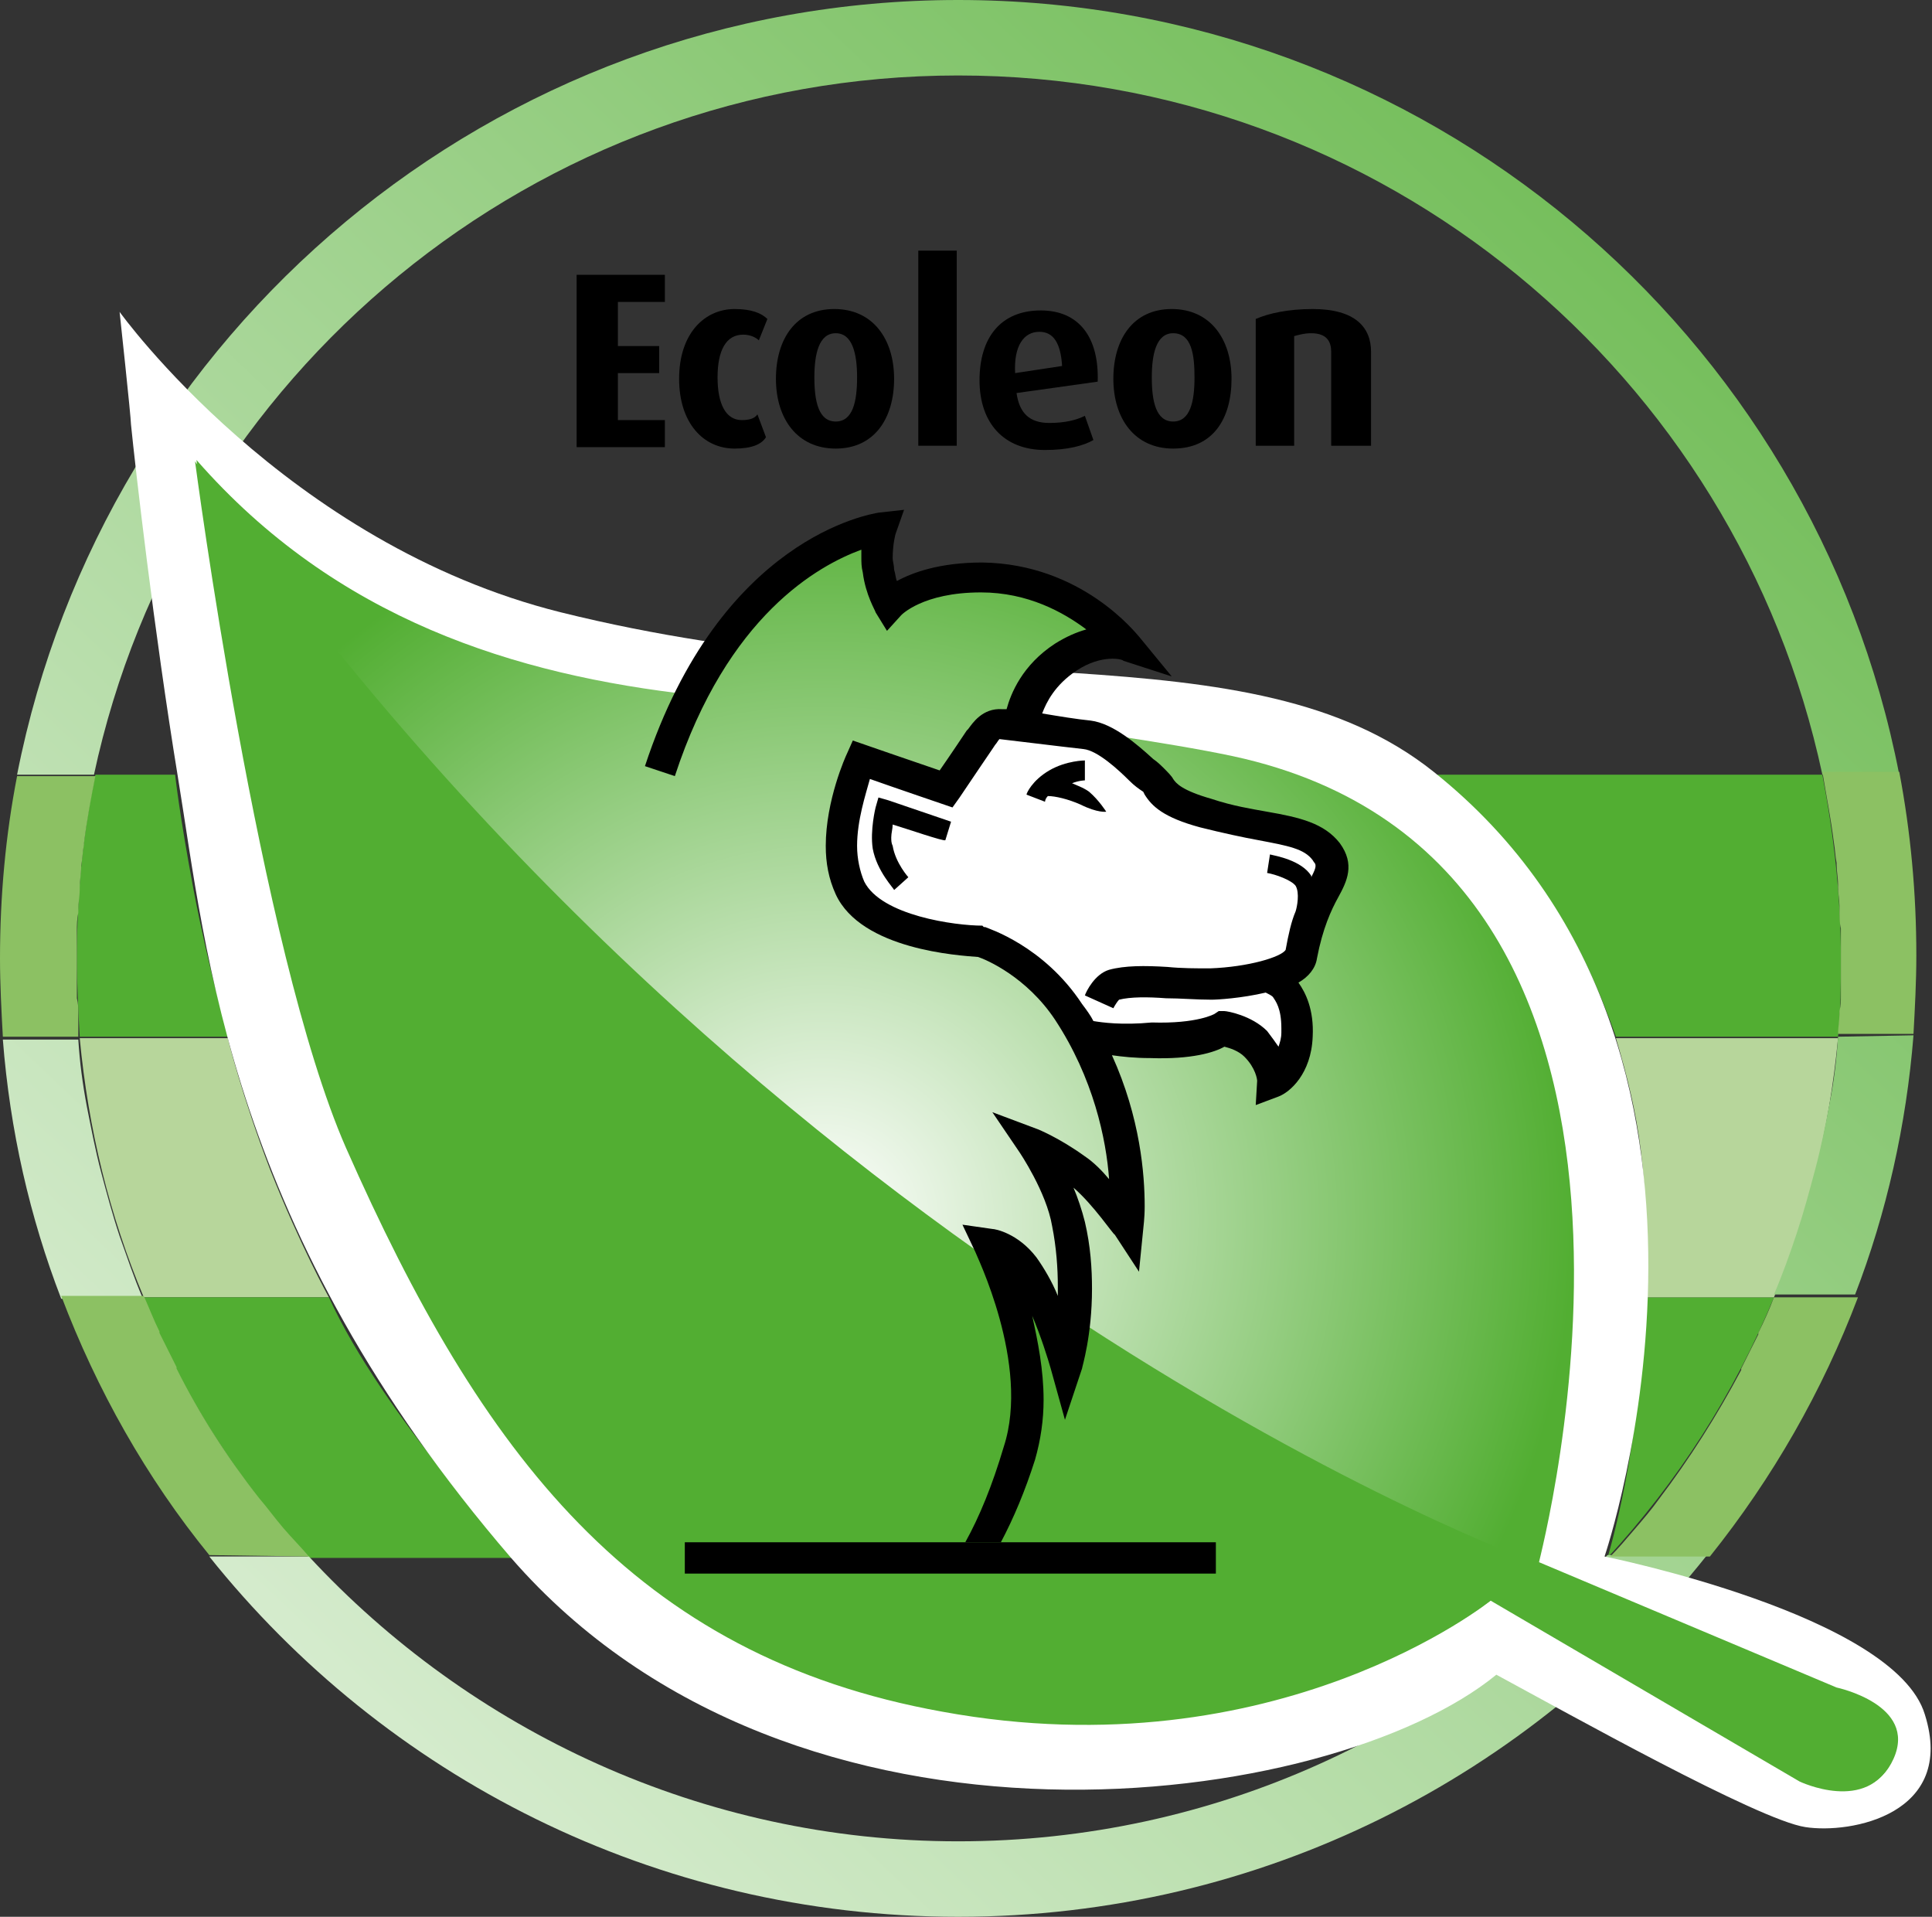 <?xml version="1.0" encoding="utf-8"?>
<!-- Generator: Adobe Illustrator 23.0.3, SVG Export Plug-In . SVG Version: 6.00 Build 0)  -->
<svg version="1.1" xmlns="http://www.w3.org/2000/svg" xmlns:xlink="http://www.w3.org/1999/xlink" x="0px" y="0px"
	 viewBox="0 0 135.7 134.6" style="enable-background:new 0 0 135.7 134.6;" xml:space="preserve">
<rect x="0" y="0" width="135.7" height="134.6" fill="#333333" stroke="none"/>
<style type="text/css">
	.st0{fill:#52AE32;}
	.st1{fill:#B7D69B;}
	.st2{fill:url(#SVGID_1_);}
	.st3{fill:url(#SVGID_2_);}
	.st4{fill:#EE711B;}
	.st5{fill:#009E59;}
	.st6{fill:none;stroke:#FFFFFF;stroke-width:5;}
	.st7{fill:url(#SVGID_3_);}
	.st8{fill:url(#SVGID_4_);}
	.st9{fill:#FFFFFF;}
	.st10{fill:url(#SVGID_5_);}
	.st11{fill:#FFE400;stroke:#000000;stroke-width:2.199;}
	.st12{fill:none;}
	.st13{fill:#8CC163;}
	.st14{fill:url(#SVGID_6_);}
	.st15{fill:url(#SVGID_7_);}
</style>
<g id="Laag_1">
	<g>
		<path class="st0" d="M113.5,72.8c6.8,0,15.6,0,15.6,0c0.2-1.8,0.2-3.7,0.2-5.5c0-4.4-0.5-8.7-1.3-12.9c0,0-22.6,0-27.1,0
			C108,60.4,111.2,66.3,113.5,72.8z"/>
		<path class="st0" d="M115.5,91.1c-0.2,10.7-2.6,18.3-2.6,18.3c4.9-5.3,8.9-11.5,11.7-18.3C124.6,91.1,117.1,91.1,115.5,91.1z"/>
		<path class="st0" d="M13.6,62.5c-1-5.3-1.3-8.1-1.3-8.1H6.7c-0.9,4.2-1.3,8.5-1.3,12.9c0,1.8,0.1,3.7,0.2,5.5l10.5,0
			C16,72.8,14.6,67.8,13.6,62.5z"/>
		<path class="st1" d="M23.1,91.1c0,0-2-3.6-4.1-8.9c-2-5.2-3-9.3-3-9.3H5.6c0.6,6.4,2.1,12.5,4.5,18.2H23.1z"/>
		<g>
			<linearGradient id="SVGID_1_" gradientUnits="userSpaceOnUse" x1="19.951" y1="107.339" x2="19.957" y2="107.331">
				<stop  offset="0" style="stop-color:#FFFFFF"/>
				<stop  offset="1" style="stop-color:#B19F00"/>
			</linearGradient>
			<path class="st2" d="M20,107.4C20,107.3,19.9,107.3,20,107.4C19.9,107.3,20,107.3,20,107.4z"/>
			<linearGradient id="SVGID_2_" gradientUnits="userSpaceOnUse" x1="18.247" y1="105.228" x2="18.249" y2="105.226">
				<stop  offset="0" style="stop-color:#FFFFFF"/>
				<stop  offset="1" style="stop-color:#B19F00"/>
			</linearGradient>
			<path class="st3" d="M18.3,105.2C18.2,105.2,18.2,105.2,18.3,105.2C18.2,105.2,18.2,105.2,18.3,105.2z"/>
			<path class="st4" d="M21.7,109.4c-0.6-0.7-1.2-1.3-1.8-2C20.6,108,21.1,108.7,21.7,109.4z"/>
			<path class="st4" d="M19.9,107.3c-0.6-0.7-1.1-1.4-1.7-2.1C18.8,105.9,19.4,106.6,19.9,107.3z"/>
		</g>
		<path class="st0" d="M10,91.1c2.8,6.8,6.8,13,11.7,18.3h14.6c0,0-9.4-10-13.2-18.3H10z"/>
		<path class="st1" d="M115.5,91.1c4.7,0,9.1,0,9.1,0c2.4-5.7,3.9-11.8,4.5-18.2c0,0-9.9,0-15.6,0C115.1,78.3,115.9,82.5,115.5,91.1
			z"/>
	</g>
	<path class="st5" d="M74.8,20.6"/>
	<path class="st6" d="M89.8,51.5"/>
	<linearGradient id="SVGID_3_" gradientUnits="userSpaceOnUse" x1="-30.449" y1="149.97" x2="138.551" y2="-28.363">
		<stop  offset="0" style="stop-color:#FFFFFF"/>
		<stop  offset="1" style="stop-color:#52AE32"/>
	</linearGradient>
	<path class="st7" d="M67.3,5.3c29.8,0,54.7,21,60.7,49.1h5.4c-6-31-33.3-54.4-66.1-54.4C34.6,0,7.3,23.4,1.2,54.4h5.4
		C12.6,26.4,37.5,5.3,67.3,5.3z"/>
	<linearGradient id="SVGID_4_" gradientUnits="userSpaceOnUse" x1="0.843" y1="179.624" x2="169.843" y2="1.291">
		<stop  offset="0" style="stop-color:#FFFFFF"/>
		<stop  offset="1" style="stop-color:#52AE32"/>
	</linearGradient>
	<path class="st8" d="M67.3,129.3c-18,0-34.3-7.8-45.6-20l-7,0C27,124.7,46,134.6,67.3,134.6c21.3,0,40.3-9.9,52.6-25.4h-7
		C101.6,121.6,85.3,129.3,67.3,129.3z"/>
	<path class="st9" d="M9.2,29.8c0.3,3,1.6,14.4,3.3,24.8c2,12.2,3.6,31.8,23.4,54.8c19.9,22.9,57.6,17.7,69.2,8.2
		c5,2.7,18.4,10.2,21.7,10.7c3.2,0.5,10.6-0.9,8.4-7.9c-2.1-7-22.5-11.1-22.5-11.1s12.2-35.8-12-55.1C87.8,43.9,66.4,49.7,39.4,43
		c-19.3-4.8-31-21.1-31-21.1S9.2,29.3,9.2,29.8z"/>
	<radialGradient id="SVGID_5_" cx="57.788" cy="85.76" r="52.752" gradientUnits="userSpaceOnUse">
		<stop  offset="0" style="stop-color:#FFFFFF"/>
		<stop  offset="1" style="stop-color:#52AE32"/>
	</radialGradient>
	<path class="st10" d="M86.6,53.1c-4.7-1-12.3-2-15.3-2.5c0.9-3.1,5-5.5,6.3-5.9c-0.7-1.1-3.5-2.1-5.3-2.7c-4.4-1.7-10.2,0-10.2,0
		l-0.4-4.7c0,0-9.8,2.9-13,11.5c-12.5-1.4-25.1-5.3-34.9-16.5c0,0,4.5,34.3,10.6,48.2c9.5,21.5,20.2,35.7,41.9,39.6
		c23.5,4.3,38.5-7.8,38.5-7.8l21.7,12.7c0,0,4.8,2.3,6.5-1.5s-4-5-4-5l-20.9-8.8C108,109.8,121.4,60.6,86.6,53.1z"/>
	<path class="st0" d="M13.7,32.4c0,0,4.5,34.3,10.6,48.2c9.5,21.5,20.2,35.7,41.9,39.6c23.5,4.3,38.5-7.8,38.5-7.8l21.7,12.7
		c0,0,4.8,2.3,6.5-1.5c1.7-3.8-4-5-4-5l-20.9-8.8C108,109.8,54,90.4,13.7,32.4z"/>
	<path class="st9" d="M59,60.3l1.1-6.9l6.7,2.6l3.1-4.9c0,0,2.3,0,5.7,1c3.4,1,4.6,2.5,5.1,3c0.5,0.5,1.3,1,1.8,1.3
		c0.5,0.3,10.3,2.8,10.3,2.8s0.3-0.3,0.2,1.1c-0.2,1.5-1.5,4.6-1.5,5.1c0,0.5,0.7,2-0.3,2.8c-1,0.8-2,1.3-2,1.3s1.3-0.2,1.5,2
		c0.2,2.1-0.8,3.6-0.8,3.6l-0.8-0.7c0,0-2.6-2.3-3.6-1.6c-1,0.7-3.8,0.8-4.6,1c-0.8,0.2-3.4-0.5-3.4-0.5s-1.5-3.9-4.9-5.4
		c-3.4-1.5-9.8-2.3-11.2-3c-1.3-0.7-2-1.5-2.1-2.5C59.2,61.5,59,60.3,59,60.3z"/>
	<path d="M76.8,71.7c-0.2-0.4-0.5-0.8-0.8-1.2c-2.7-4.1-6.6-5.3-6.8-5.4l-0.1,0L69,65c-1.9,0-7.1-0.7-8.3-3.1
		c-0.3-0.7-0.5-1.6-0.5-2.5c0-1.8,0.6-3.6,0.9-4.7c1.4,0.5,5.8,2,5.8,2l0.5-0.7c0.8-1.2,2.1-3.1,2.3-3.4l0.2-0.3
		c0.1-0.1,0.2-0.3,0.3-0.4c0,0,0,0,0,0c0.9,0.1,4.1,0.5,5.9,0.7c1,0.1,2.5,1.5,3.2,2.2c0.4,0.4,0.7,0.6,1,0.8c0,0,0.1,0.2,0.1,0.2
		c0.5,0.8,1.3,1.6,3.9,2.3c1.6,0.4,3,0.7,4.1,0.9c2.1,0.4,3.2,0.6,3.8,1.4c0.1,0.2,0.2,0.2,0.2,0.4c0,0.2-0.1,0.4-0.3,0.8
		c0,0,0,0,0-0.1c-0.7-1.1-2.5-1.4-2.9-1.5l-0.2,1.3c0.6,0.1,1.7,0.5,2,0.9c0.3,0.5,0.1,1.5,0,1.8l0,0c-0.3,0.7-0.5,1.6-0.7,2.7
		c-0.3,0.5-2.6,1.2-5.3,1.3c-1,0-2,0-3-0.1c-1.6-0.1-3-0.1-4.1,0.2c-1,0.3-1.6,1.5-1.7,1.8l2,0.9c0.1-0.2,0.3-0.5,0.4-0.6
		c0.8-0.2,2-0.2,3.3-0.1c1,0,2.1,0.1,3.2,0.1c0.4,0,2.1-0.1,3.8-0.5c0.2,0.1,0.4,0.2,0.5,0.3c0.2,0.3,0.6,0.8,0.6,2.2
		c0,0.1,0,0.2,0,0.3c0,0.4-0.1,0.7-0.2,1c-0.2-0.3-0.5-0.7-0.8-1.1c-1.1-1.1-2.8-1.4-3-1.4l-0.4,0c0,0-0.3,0.2-0.3,0.2
		c0,0-1.2,0.7-4.4,0.6C78.8,72,77.4,71.8,76.8,71.7z M67.8,108.3h2.5c0.9-1.7,1.7-3.6,2.4-5.8c0.4-1.4,0.6-2.8,0.6-4.2
		c0-2.1-0.4-4.1-0.8-5.9c0.6,1.4,1.1,3,1.3,3.7l1,3.6l1.2-3.6c0-0.1,0.7-2.3,0.7-5.6c0-1.4-0.1-3-0.5-4.7c-0.2-0.8-0.5-1.7-0.8-2.4
		c1.4,1.2,2.8,3.3,2.9,3.3l1.7,2.6l0.3-3c0-0.1,0.1-0.7,0.1-1.6c0-2.2-0.3-6.2-2.3-10.6c0.7,0.1,1.6,0.2,2.7,0.2
		c2.9,0.1,4.5-0.4,5.2-0.8c0.4,0.1,1,0.3,1.4,0.7c0.8,0.8,0.9,1.6,0.9,1.7c0,0-0.1,1.7-0.1,1.7l1.6-0.6c0.8-0.3,2.3-1.6,2.4-4.2
		c0.1-1.9-0.5-3.1-1-3.8c0.7-0.4,1.2-1,1.3-1.7c0.4-2.1,1-3.4,1.5-4.3c0.6-1.1,1.2-2.3,0.1-3.8c-1.1-1.4-2.8-1.8-5.1-2.2
		c-1.1-0.2-2.4-0.4-3.9-0.9c-2.1-0.6-2.5-1.1-2.7-1.4c-0.1-0.2-0.4-0.5-0.7-0.8c-0.1-0.1-0.4-0.4-0.7-0.6c-1.1-1-2.8-2.5-4.4-2.7
		c-1-0.1-2.2-0.3-3.4-0.5c0.3-0.8,0.9-2,2.4-3c1.8-1.2,3.3-0.8,3.3-0.7l3.4,1.1L80,44.7c-0.2-0.2-4-5.1-11-5.2c-3,0-4.9,0.7-6,1.3
		c-0.1-0.2-0.1-0.5-0.2-0.8c0-0.3-0.1-0.6-0.1-0.8c0-1,0.2-1.7,0.2-1.7l0.6-1.7l-1.8,0.2c-0.5,0.1-11.1,1.7-16.4,17.8l2.1,0.7
		c3.7-11.3,10.1-14.8,13.1-15.9c0,0.2,0,0.4,0,0.5c0,0.4,0,0.7,0.1,1.1c0.2,1.6,0.9,2.7,0.9,2.8l0.8,1.3l1-1.1c0,0,1.5-1.6,5.6-1.6
		c3.3,0,5.8,1.4,7.4,2.6c-0.7,0.2-1.4,0.5-2.2,1c-2.3,1.5-3.1,3.5-3.4,4.6c-0.1,0-0.2,0-0.3,0c-1.4-0.1-2.1,1-2.4,1.4
		c0,0-0.1,0.1-0.1,0.1c-0.2,0.3-1.2,1.8-1.9,2.8c-1.2-0.4-6.1-2.1-6.1-2.1l-0.4,0.9c-0.1,0.2-1.5,3.3-1.5,6.5c0,1.2,0.2,2.3,0.7,3.4
		c1.8,3.9,8.7,4.3,10,4.4c0.6,0.2,3.4,1.4,5.4,4.4c2.7,4.1,3.6,8.4,3.8,11.2c-0.5-0.6-1.1-1.2-1.7-1.6c-1.8-1.3-3.3-1.9-3.3-1.9
		l-3.2-1.2l1.9,2.8c0,0,1.9,2.8,2.3,5.2c0.3,1.5,0.4,3,0.4,4.2c0,0.3,0,0.5,0,0.7c-0.4-1-1-2-1.5-2.7c-1.3-1.7-2.9-2-3.1-2l-2.1-0.3
		l0.9,1.9c0,0.1,3.9,7.9,2,13.7C69.7,104.3,68.8,106.5,67.8,108.3z"/>
	<g>
		<line class="st11" x1="85.4" y1="109.4" x2="48.1" y2="109.4"/>
		<g>
			<path class="st12" d="M75.8,72c0.7,0.1,2,0.4,4,0.4c3.2,0.1,4.3-0.6,4.4-0.6c0,0,0.3-0.2,0.3-0.2l0.4,0c0.2,0,1.8,0.3,3,1.4
				c0.4,0.4,0.6,0.7,0.8,1.1c0.1-0.3,0.1-0.6,0.2-1c0-0.1,0-0.2,0-0.3c0-1.3-0.4-1.9-0.6-2.2c-0.1-0.1-0.3-0.2-0.5-0.3
				c-1.7,0.4-3.4,0.5-3.8,0.5c-1.1,0-2.2,0-3.2-0.1c-1.4-0.1-2.6-0.1-3.3,0.1c-0.1,0.1-0.3,0.4-0.4,0.6l-2-0.9
				c0.1-0.3,0.7-1.5,1.7-1.8c1.1-0.3,2.5-0.3,4.1-0.2c1,0,2,0.1,3,0.1c2.7-0.1,5.1-0.8,5.3-1.3c0.2-1.1,0.4-2,0.7-2.7l0,0
				c0.1-0.3,0.3-1.3,0-1.8c-0.3-0.4-1.3-0.8-2-0.9l0.2-1.3c0.4,0.1,2.2,0.4,2.9,1.5c0,0,0,0,0,0.1c0.2-0.4,0.3-0.6,0.3-0.8
				c0-0.1-0.1-0.2-0.2-0.4c-0.6-0.7-1.6-1-3.8-1.4c-1.1-0.2-2.5-0.5-4.1-0.9c-2.7-0.7-3.4-1.5-3.9-2.3c0,0-0.1-0.1-0.1-0.2
				c-0.3-0.2-0.5-0.4-1-0.8c-0.8-0.7-2.2-2-3.2-2.2c-1.8-0.2-5-0.7-5.9-0.7c0,0,0,0,0,0c-0.1,0-0.2,0.3-0.3,0.4L68.7,53
				c-0.2,0.2-1.5,2.2-2.3,3.4L66,57.1c0,0-4.4-1.5-5.8-2c-0.4,1.1-0.9,2.9-0.9,4.7c0,0.9,0.1,1.7,0.5,2.5c1.1,2.4,6.4,3.1,8.3,3.1
				l0.2,0l0.1,0c0.2,0.1,4.1,1.3,6.8,5.4C75.3,71.2,75.5,71.6,75.8,72z M65.8,58l-0.4,1.3c0,0-2.6-0.9-3.7-1.3
				c0,0.3-0.1,0.6-0.1,0.9c0,0.2,0,0.4,0.1,0.6c0.2,1.2,1.1,2.2,1.1,2.2l-1,0.9c0-0.1-1.2-1.3-1.5-2.9c-0.2-1.3,0.2-2.9,0.2-2.9
				l0.2-0.7l0.7,0.2L65.8,58z M74.9,56.6c-0.9-0.4-1.8-0.5-2.2-0.6c-0.2,0.2-0.2,0.4-0.2,0.4l-1.3-0.5c0-0.1,0.4-1,1.6-1.7
				c1.2-0.7,2.5-0.7,2.5-0.7l0,1.4c0,0-0.4,0-0.9,0.2c0.2,0.1,0.8,0.3,1.2,0.6c0.7,0.6,1.2,1.4,1.2,1.4S76.1,57.2,74.9,56.6z"/>
		</g>
	</g>
	<path d="M73.6,55.9c-0.2,0.2-0.2,0.4-0.2,0.4l-1.3-0.5c0-0.1,0.4-1,1.6-1.7c1.2-0.7,2.5-0.7,2.5-0.7l0,1.4c0,0-0.4,0-0.9,0.2
		c0.2,0.1,0.8,0.3,1.2,0.6c0.7,0.6,1.2,1.4,1.2,1.4s-0.6,0.1-1.8-0.5C75,56.1,74.1,55.9,73.6,55.9z"/>
	<path d="M62.7,57.9c0,0.3-0.1,0.6-0.1,0.9c0,0.2,0,0.4,0.1,0.6c0.2,1.2,1.1,2.2,1.1,2.2l-1,0.9c0-0.1-1.2-1.3-1.5-2.9
		c-0.2-1.3,0.2-2.9,0.2-2.9l0.2-0.7l0.7,0.2l4.4,1.5l-0.4,1.3C66.3,59.1,63.7,58.2,62.7,57.9z"/>
	<g>
		<path d="M40.5,31.3v-12h6.2v1.9h-3.3v3.1h2.9v1.9h-2.9v3.3h3.3v1.9H40.5z"/>
		<path d="M51.6,31.5c-2.2,0-3.9-1.8-3.9-4.9c0-3.2,1.8-4.9,3.9-4.9c1.2,0,1.9,0.3,2.3,0.7l-0.6,1.5c-0.2-0.2-0.6-0.4-1.1-0.4
			c-1.2,0-1.8,1.1-1.8,3c0,1.9,0.6,3,1.7,3c0.5,0,0.9-0.1,1.1-0.4l0.6,1.6C53.5,31.2,52.8,31.5,51.6,31.5z"/>
		<path d="M58.7,31.5c-2.7,0-4.2-2.1-4.2-4.9s1.4-4.9,4.1-4.9c2.7,0,4.2,2.1,4.2,4.9S61.4,31.5,58.7,31.5z M58.7,23.4
			c-1.2,0-1.5,1.5-1.5,3.1c0,1.7,0.3,3.1,1.5,3.1c1.2,0,1.5-1.4,1.5-3.1C60.2,24.9,59.9,23.4,58.7,23.4z"/>
		<path d="M64.5,31.3V17.6h2.7v13.7H64.5z"/>
		<path d="M71.4,27.6c0.2,1.4,0.9,2.1,2.3,2.1c1.1,0,1.9-0.2,2.5-0.5l0.6,1.7c-0.7,0.4-1.8,0.7-3.4,0.7c-2.9,0-4.6-1.9-4.6-4.9
			c0-3,1.5-4.9,4.3-4.9c2.7,0,4.1,1.9,4,5L71.4,27.6z M73,23.3c-1.1,0-1.8,1-1.7,2.9l3.3-0.5C74.5,24.1,74,23.3,73,23.3z"/>
		<path d="M82.4,31.5c-2.7,0-4.2-2.1-4.2-4.9s1.4-4.9,4.1-4.9c2.7,0,4.2,2.1,4.2,4.9S85.2,31.5,82.4,31.5z M82.4,23.4
			c-1.2,0-1.5,1.5-1.5,3.1c0,1.7,0.3,3.1,1.5,3.1c1.2,0,1.5-1.4,1.5-3.1C83.9,24.9,83.7,23.4,82.4,23.4z"/>
		<path d="M93.5,31.3v-6.6c0-0.7-0.3-1.3-1.4-1.3c-0.5,0-0.8,0.1-1.2,0.2v7.7h-2.7v-8.9c0.9-0.4,2.3-0.7,4-0.7c3,0,4.1,1.3,4.1,3
			v6.6H93.5z"/>
	</g>
</g>
<g id="Laag_2">
	<path class="st13" d="M128.8,59.1C128.8,59.1,128.8,59.2,128.8,59.1c0.1,0.6,0.1,1,0.2,1.5c0,0,0,0.1,0,0.1c0,0.5,0.1,0.9,0.1,1.4
		c0,0.1,0,0.1,0,0.2c0,0.4,0.1,0.9,0.1,1.3c0,0.1,0,0.2,0,0.3c0,0.4,0,0.9,0.1,1.3c0,0.1,0,0.2,0,0.4c0,0.5,0,1.1,0,1.6
		c0,0.5,0,1,0,1.4c0,0.3,0,0.6,0,0.8c0,0.2,0,0.3,0,0.5c0,0.4,0,0.7-0.1,1.1c0,0.1,0,0.1,0,0.2c0,0.4-0.1,1-0.1,1.4l5.3,0
		c0.1-1.8,0.2-3.7,0.2-5.5c0-4.4-0.4-8.7-1.2-12.9H128C128.3,56,128.6,57.5,128.8,59.1z"/>
	<linearGradient id="SVGID_6_" gradientUnits="userSpaceOnUse" x1="19.967" y1="197.748" x2="188.968" y2="19.414">
		<stop  offset="0" style="stop-color:#FFFFFF"/>
		<stop  offset="1" style="stop-color:#52AE32"/>
	</linearGradient>
	<path class="st14" d="M129.1,72.8c-0.1,1.6-0.3,3.2-0.6,4.7c0,0,0,0,0,0c-0.3,1.6-0.6,3.1-1,4.6c0,0,0,0,0,0
		c-0.4,1.5-0.8,3-1.3,4.5c0,0,0,0,0,0c-0.5,1.5-1,2.9-1.6,4.3h5.7c2.2-5.7,3.6-11.9,4.1-18.2L129.1,72.8
		C129.1,72.8,129.1,72.8,129.1,72.8z"/>
	<path class="st13" d="M124.6,91.1c-0.3,0.8-0.7,1.7-1.1,2.5c0,0,0,0.1,0,0.1c-0.4,0.8-0.8,1.6-1.2,2.4c0,0,0,0,0,0.1
		c-1.7,3.2-3.6,6.2-5.8,9.1c0,0,0,0,0,0c-0.5,0.7-1.1,1.4-1.7,2.1c0,0,0,0,0,0c-0.6,0.7-1.1,1.3-1.7,1.9h7
		c4.4-5.5,7.9-11.6,10.4-18.2H124.6z"/>
	<path class="st13" d="M5.5,71.4c0-0.1,0-0.1,0-0.2c0-0.4,0-0.7-0.1-1.1c0-0.2,0-0.3,0-0.5c0-0.3,0-0.6,0-0.8c0-0.5,0-1,0-1.4
		c0-0.5,0-1.1,0-1.6c0-0.1,0-0.2,0-0.4c0-0.4,0-0.9,0.1-1.3c0-0.1,0-0.2,0-0.3c0-0.4,0.1-0.9,0.1-1.3c0-0.1,0-0.1,0-0.2
		c0-0.5,0.1-0.9,0.1-1.4c0,0,0-0.1,0-0.1c0.1-0.5,0.1-1,0.2-1.5c0,0,0,0,0-0.1c0.2-1.6,0.5-3.2,0.8-4.7H1.2C0.4,58.6,0,62.9,0,67.3
		c0,1.8,0.1,3.7,0.2,5.5l5.3,0C5.5,72.4,5.5,71.9,5.5,71.4z"/>
	<linearGradient id="SVGID_7_" gradientUnits="userSpaceOnUse" x1="-45.67" y1="135.545" x2="123.33" y2="-42.788">
		<stop  offset="0" style="stop-color:#FFFFFF"/>
		<stop  offset="1" style="stop-color:#52AE32"/>
	</linearGradient>
	<path class="st15" d="M10,91.1c-0.6-1.4-1.1-2.9-1.6-4.3c0,0,0,0,0,0c-0.5-1.5-0.9-3-1.3-4.5c0,0,0,0,0,0c-0.4-1.5-0.7-3.1-1-4.6
		c0,0,0,0,0,0c-0.3-1.6-0.5-3.1-0.6-4.7c0,0,0,0,0,0H0.2c0.5,6.4,1.9,12.5,4.1,18.2H10z"/>
	<path class="st13" d="M21.7,109.3c-0.6-0.7-1.2-1.3-1.8-2c0,0,0,0,0,0c-0.6-0.7-1.1-1.4-1.7-2.1c0,0,0,0,0,0
		c-2.2-2.8-4.2-5.9-5.8-9.1c0,0,0-0.1,0-0.1c-0.4-0.8-0.8-1.6-1.2-2.4c0,0,0-0.1,0-0.1c-0.4-0.8-0.7-1.6-1.1-2.5c0,0,0,0,0,0H4.3
		c2.5,6.6,6,12.8,10.4,18.2L21.7,109.3C21.7,109.3,21.7,109.3,21.7,109.3z"/>
</g>
</svg>
